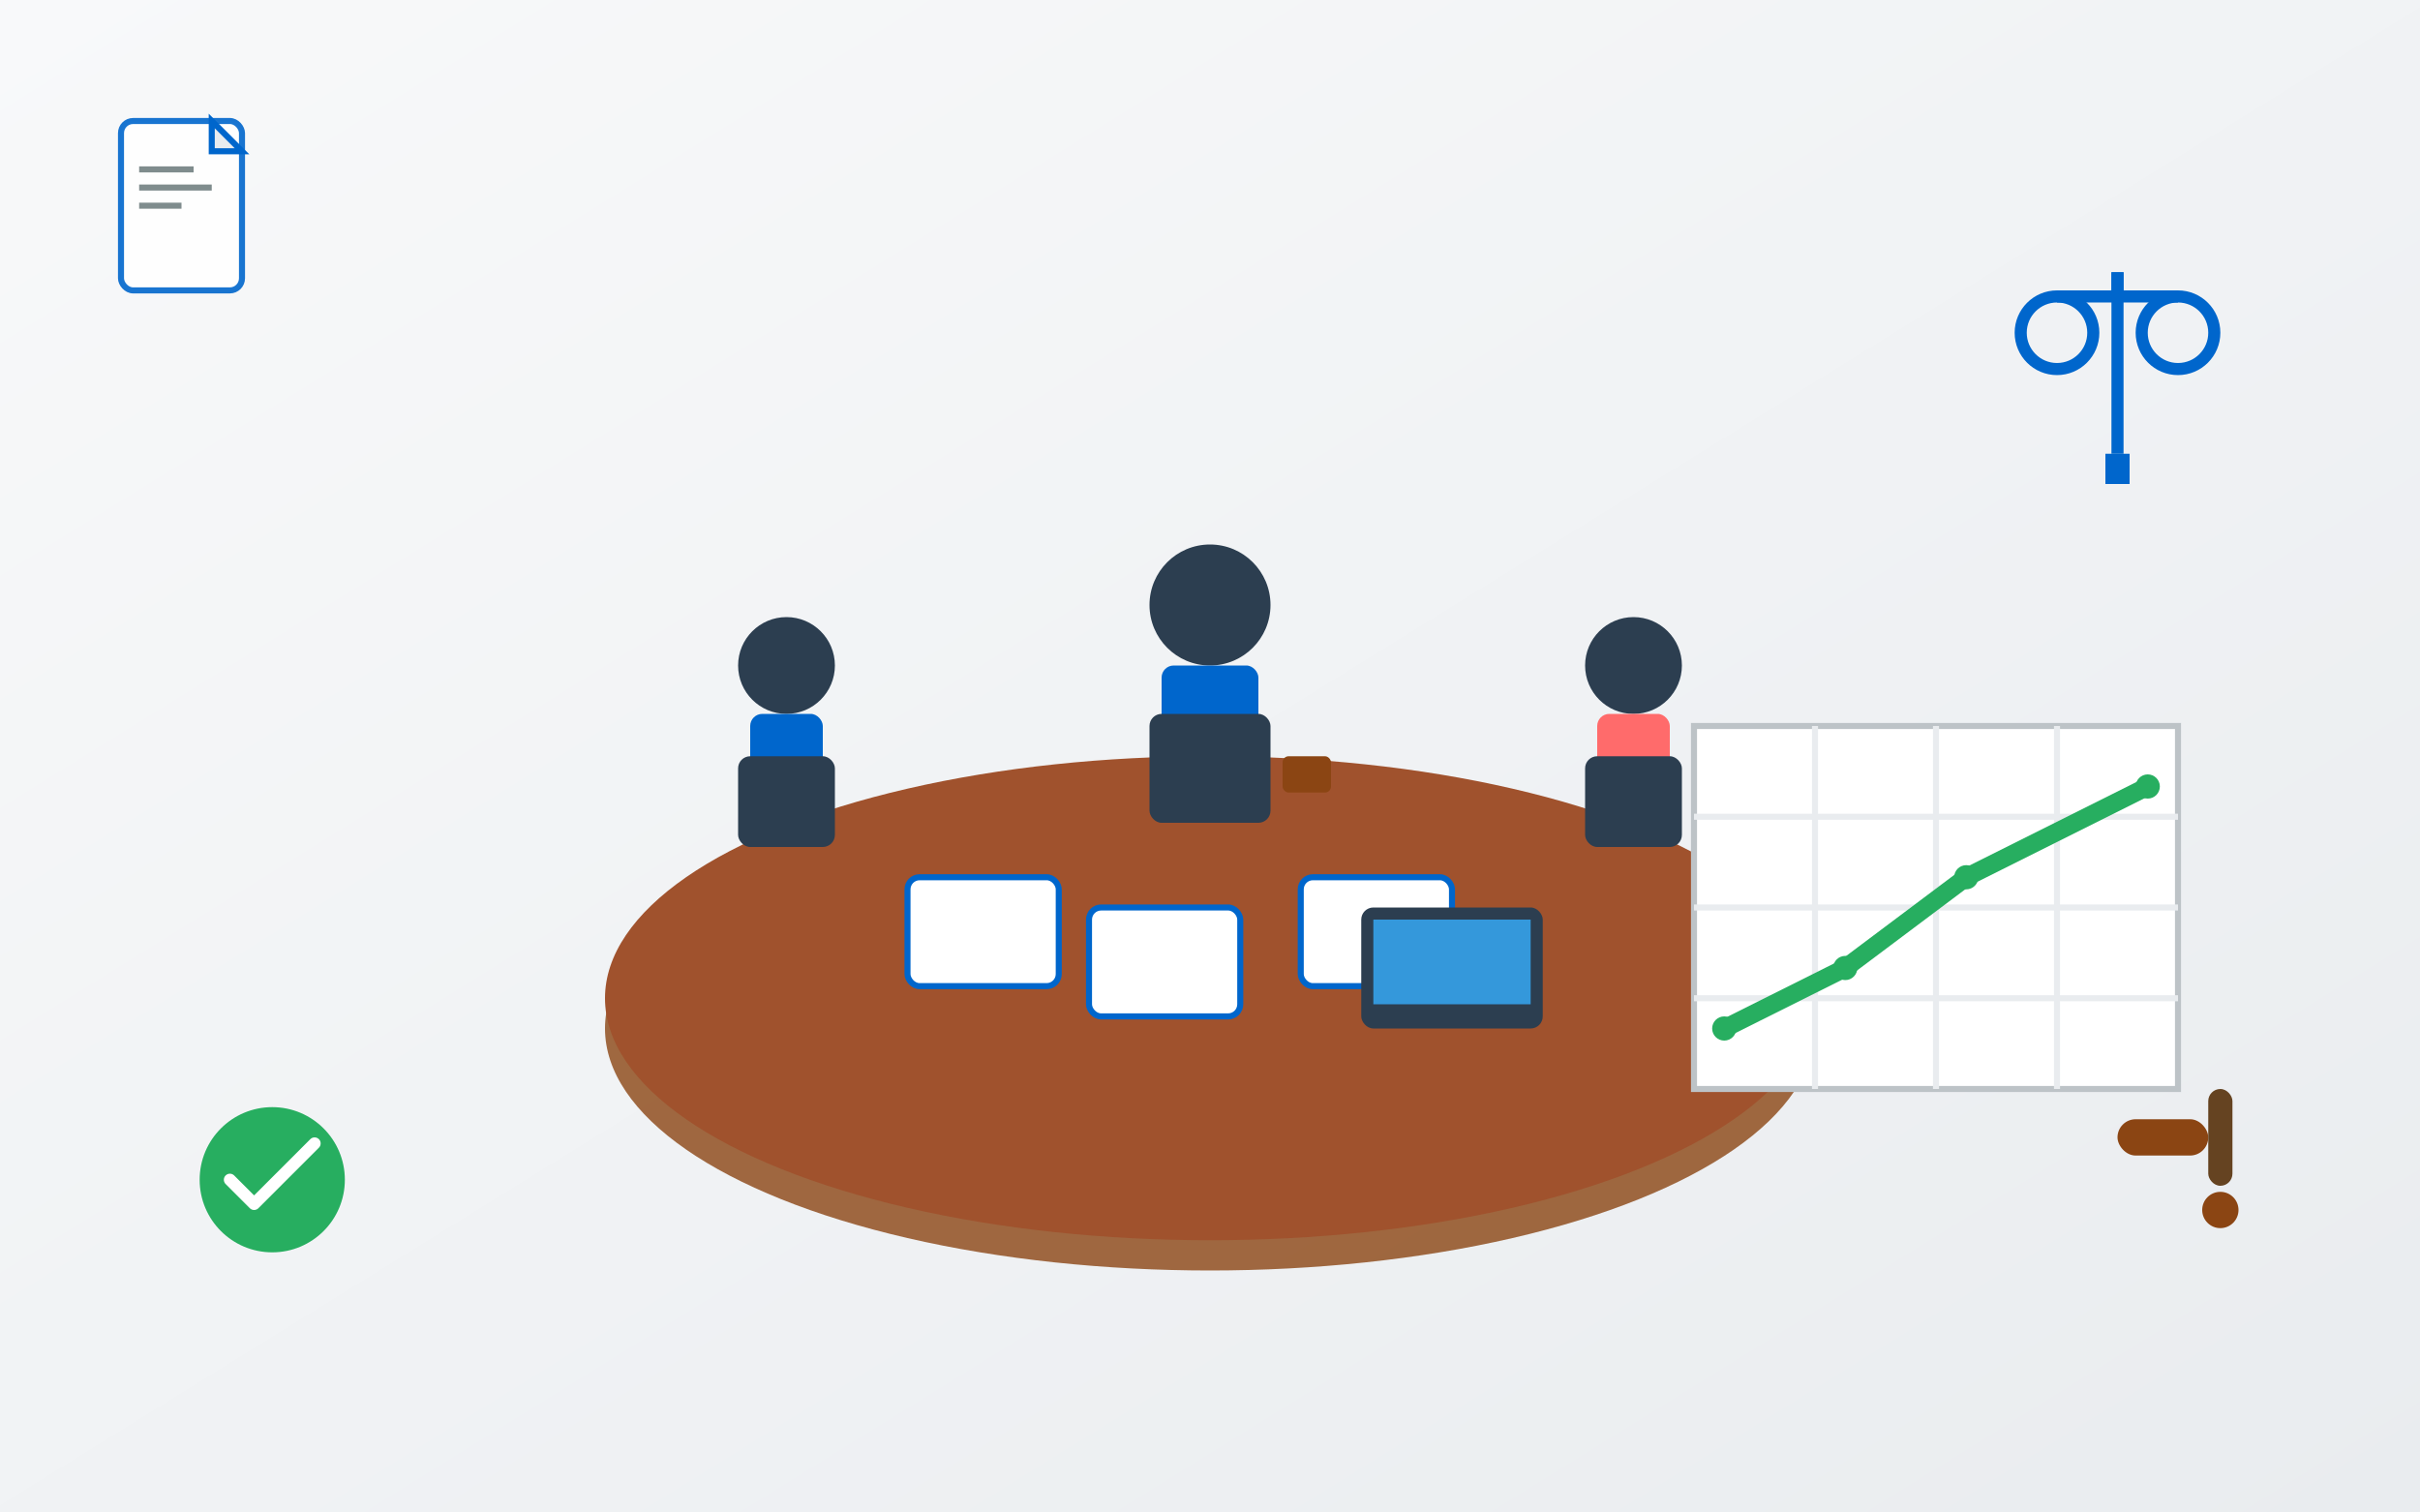<svg width="400" height="250" viewBox="0 0 400 250" fill="none" xmlns="http://www.w3.org/2000/svg">
  <rect x="0" y="0" width="400" height="250" fill="#333333" stroke="none"/>
  <!-- Background gradient -->
  <defs>
    <linearGradient id="bgGradient" x1="0%" y1="0%" x2="100%" y2="100%">
      <stop offset="0%" style="stop-color:#F8F9FA;stop-opacity:1" />
      <stop offset="100%" style="stop-color:#E9ECEF;stop-opacity:1" />
    </linearGradient>
  </defs>
  <rect width="400" height="250" fill="url(#bgGradient)"/>
  
  <!-- Business meeting scene -->
  <g transform="translate(50, 50)">
    <!-- Conference table -->
    <ellipse cx="150" cy="120" rx="100" ry="40" fill="#8B4513" opacity="0.8"/>
    <ellipse cx="150" cy="115" rx="100" ry="40" fill="#A0522D"/>
    
    <!-- Documents on table -->
    <rect x="100" y="95" width="25" height="18" fill="white" stroke="#0066CC" stroke-width="1" rx="2"/>
    <rect x="130" y="100" width="25" height="18" fill="white" stroke="#0066CC" stroke-width="1" rx="2"/>
    <rect x="165" y="95" width="25" height="18" fill="white" stroke="#0066CC" stroke-width="1" rx="2"/>
    
    <!-- Laptop -->
    <rect x="175" y="100" width="30" height="20" fill="#2C3E50" rx="2"/>
    <rect x="177" y="102" width="26" height="14" fill="#3498DB"/>
    
    <!-- Business people silhouettes -->
    <!-- Person 1 -->
    <g transform="translate(80, 60)">
      <circle cx="0" cy="0" r="8" fill="#2C3E50"/>
      <rect x="-6" y="8" width="12" height="20" fill="#0066CC" rx="2"/>
      <rect x="-8" y="15" width="16" height="15" fill="#2C3E50" rx="2"/>
    </g>
    
    <!-- Person 2 -->
    <g transform="translate(220, 60)">
      <circle cx="0" cy="0" r="8" fill="#2C3E50"/>
      <rect x="-6" y="8" width="12" height="20" fill="#FF6B6B" rx="2"/>
      <rect x="-8" y="15" width="16" height="15" fill="#2C3E50" rx="2"/>
    </g>
    
    <!-- Person 3 (lawyer) -->
    <g transform="translate(150, 50)">
      <circle cx="0" cy="0" r="10" fill="#2C3E50"/>
      <rect x="-8" y="10" width="16" height="25" fill="#0066CC" rx="2"/>
      <rect x="-10" y="18" width="20" height="18" fill="#2C3E50" rx="2"/>
      <!-- Briefcase -->
      <rect x="12" y="25" width="8" height="6" fill="#8B4513" rx="1"/>
    </g>
  </g>
  
  <!-- Legal symbols -->
  <g transform="translate(320, 30)">
    <!-- Scales of justice -->
    <circle cx="20" cy="25" r="6" fill="none" stroke="#0066CC" stroke-width="2"/>
    <circle cx="40" cy="25" r="6" fill="none" stroke="#0066CC" stroke-width="2"/>
    <line x1="20" y1="19" x2="40" y2="19" stroke="#0066CC" stroke-width="2"/>
    <line x1="30" y1="15" x2="30" y2="19" stroke="#0066CC" stroke-width="2"/>
    <line x1="30" y1="15" x2="30" y2="45" stroke="#0066CC" stroke-width="2"/>
    <rect x="28" y="45" width="4" height="5" fill="#0066CC"/>
  </g>
  
  <!-- Graph showing growth -->
  <g transform="translate(280, 120)">
    <!-- Graph background -->
    <rect x="0" y="0" width="80" height="60" fill="white" stroke="#BDC3C7" stroke-width="1"/>
    
    <!-- Grid lines -->
    <line x1="0" y1="15" x2="80" y2="15" stroke="#E9ECEF" stroke-width="1"/>
    <line x1="0" y1="30" x2="80" y2="30" stroke="#E9ECEF" stroke-width="1"/>
    <line x1="0" y1="45" x2="80" y2="45" stroke="#E9ECEF" stroke-width="1"/>
    <line x1="20" y1="0" x2="20" y2="60" stroke="#E9ECEF" stroke-width="1"/>
    <line x1="40" y1="0" x2="40" y2="60" stroke="#E9ECEF" stroke-width="1"/>
    <line x1="60" y1="0" x2="60" y2="60" stroke="#E9ECEF" stroke-width="1"/>
    
    <!-- Growth line -->
    <path d="M5 50 L25 40 L45 25 L75 10" stroke="#27AE60" stroke-width="3" fill="none"/>
    
    <!-- Data points -->
    <circle cx="5" cy="50" r="2" fill="#27AE60"/>
    <circle cx="25" cy="40" r="2" fill="#27AE60"/>
    <circle cx="45" cy="25" r="2" fill="#27AE60"/>
    <circle cx="75" cy="10" r="2" fill="#27AE60"/>
  </g>
  
  <!-- Legal documents floating -->
  <g transform="translate(20, 20)">
    <rect x="0" y="0" width="20" height="28" fill="white" stroke="#0066CC" stroke-width="1" rx="2" opacity="0.9"/>
    <path d="M15 0 L20 5 L15 5 Z" fill="#E9ECEF" stroke="#0066CC" stroke-width="1"/>
    <line x1="3" y1="8" x2="12" y2="8" stroke="#7F8C8D" stroke-width="1"/>
    <line x1="3" y1="11" x2="15" y2="11" stroke="#7F8C8D" stroke-width="1"/>
    <line x1="3" y1="14" x2="10" y2="14" stroke="#7F8C8D" stroke-width="1"/>
  </g>
  
  <!-- Floating gavel -->
  <g transform="translate(350, 180)">
    <rect x="0" y="5" width="15" height="6" fill="#8B4513" rx="3"/>
    <rect x="15" y="0" width="4" height="16" fill="#654321" rx="2"/>
    <circle cx="17" cy="20" r="3" fill="#8B4513"/>
  </g>
  
  <!-- Success indicators -->
  <g transform="translate(30, 180)">
    <!-- Checkmark circle -->
    <circle cx="15" cy="15" r="12" fill="#27AE60"/>
    <path d="M8 15 L12 19 L22 9" stroke="white" stroke-width="2" stroke-linecap="round" stroke-linejoin="round"/>
  </g>
</svg>
